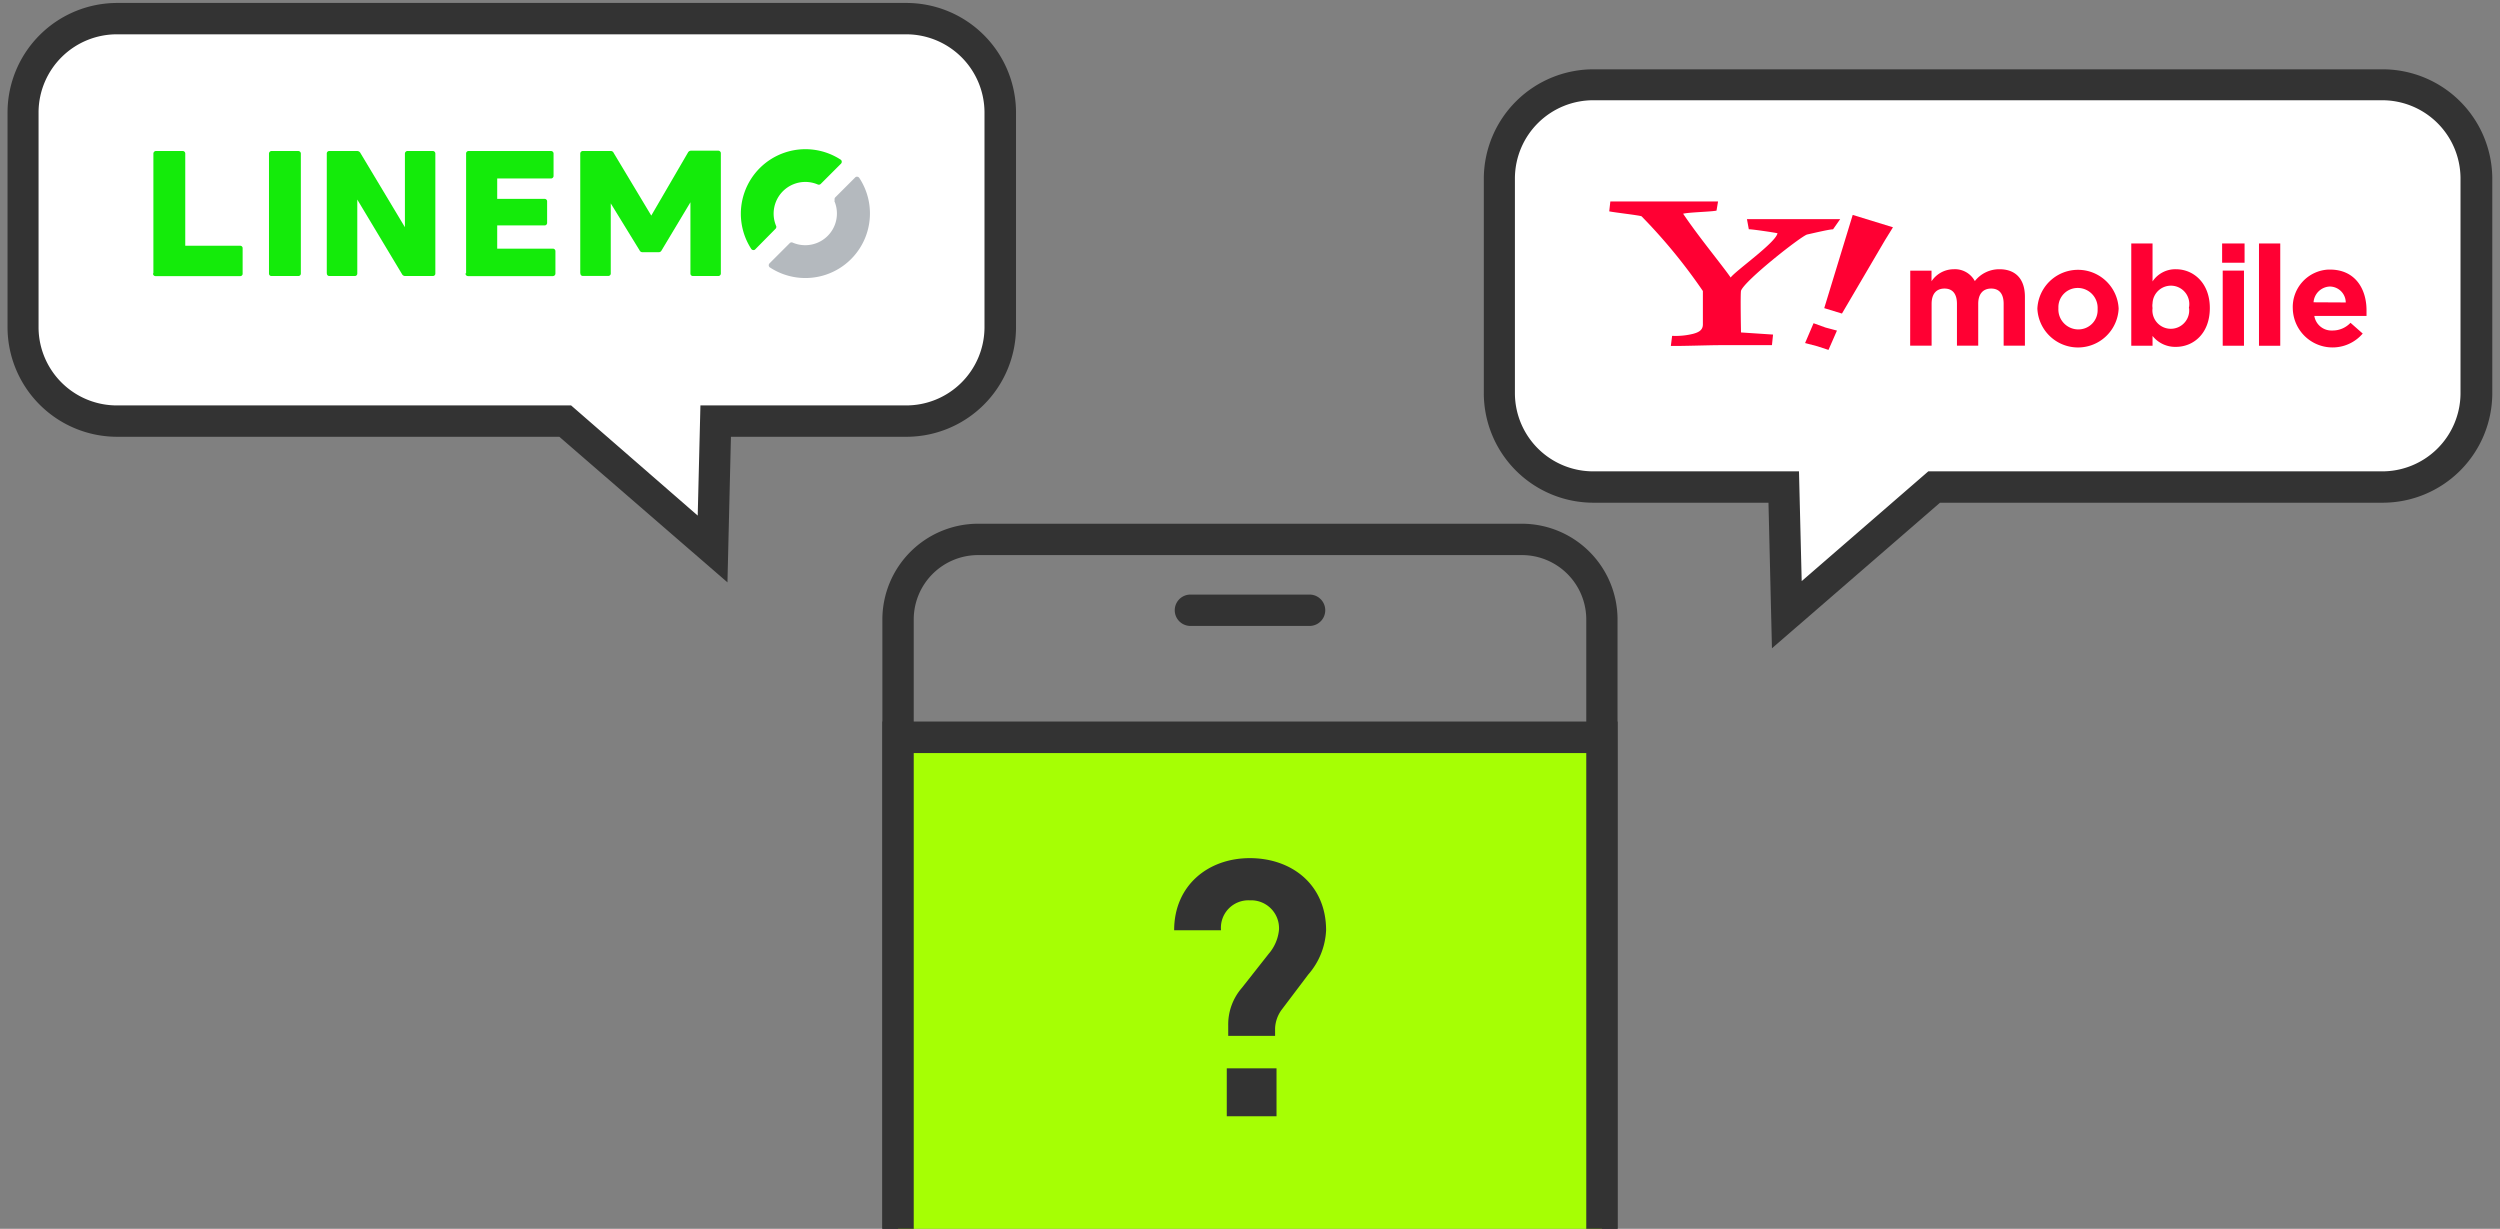 <svg xmlns="http://www.w3.org/2000/svg" xmlns:xlink="http://www.w3.org/1999/xlink" viewBox="0 0 295 145"><rect x="0" y="0" width="295" height="145" fill="#808080" stroke="none"/><defs><style>.cls-1{fill:none;}.cls-2{fill:#fff;}.cls-3{fill:#333;}.cls-4{fill:#14eb0a;}.cls-5{fill:#b4b9be;}.cls-6{fill:#f03;}.cls-7{clip-path:url(#clip-path);}.cls-8{fill:#a6ff04;}</style><clipPath id="clip-path"><rect class="cls-1" width="295" height="145"/></clipPath></defs><g id="レイヤー_2" data-name="レイヤー 2"><path class="cls-2" d="M106.84,2.2H13.89a11.08,11.08,0,0,0-11.19,11V38.72a11.08,11.08,0,0,0,11.19,11H66.7L84.08,64.76l.37-15.07h22.39a11.08,11.08,0,0,0,11.18-11V13.17A11.08,11.08,0,0,0,106.84,2.2Z"/><path class="cls-3" d="M85.84,68.72,66,51.54H13.89a12.94,12.94,0,0,1-13-12.82V13.17A12.94,12.94,0,0,1,13.89.35h93a12.94,12.94,0,0,1,13,12.82V38.72a12.94,12.94,0,0,1-13,12.82H86.25ZM13.89,4.05a9.24,9.24,0,0,0-9.34,9.12V38.72a9.24,9.24,0,0,0,9.34,9.12h53.5l14.94,13,.32-13h24.19a9.24,9.24,0,0,0,9.33-9.12V13.17a9.24,9.24,0,0,0-9.33-9.12Z"/><path class="cls-2" d="M188.09,10h93a11.08,11.08,0,0,1,11.19,11V46.5a11.08,11.08,0,0,1-11.19,11H228.23L210.85,72.54l-.37-15.07H188.09a11.08,11.08,0,0,1-11.18-11V21A11.08,11.08,0,0,1,188.09,10Z"/><path class="cls-3" d="M209.09,76.5l-.41-17.18H188.09a12.94,12.94,0,0,1-13-12.82V21a12.94,12.94,0,0,1,13-12.82h93a12.94,12.94,0,0,1,13,12.82V46.5a12.94,12.94,0,0,1-13,12.82H228.92Zm-21-64.67A9.24,9.24,0,0,0,178.76,21V46.5a9.24,9.24,0,0,0,9.33,9.12h24.19l.32,12.95,14.94-12.95H281a9.24,9.24,0,0,0,9.34-9.12V21A9.24,9.24,0,0,0,281,11.83Z"/><g id="LINEMOロゴ"><path id="パス_15254" data-name="パス 15254" class="cls-4" d="M18.1,32.25V18.14a.31.31,0,0,1,.27-.32h3.17a.3.3,0,0,1,.32.27V29h6.47a.28.28,0,0,1,.3.26v3a.28.28,0,0,1-.25.32h-10a.29.29,0,0,1-.32-.26v-.06"/><path id="パス_15255" data-name="パス 15255" class="cls-4" d="M31.74,32.25V18.14a.31.31,0,0,1,.27-.32h3.17a.31.31,0,0,1,.32.27V32.25a.29.29,0,0,1-.27.32H32.06a.29.29,0,0,1-.32-.26v-.06"/><path id="パス_15256" data-name="パス 15256" class="cls-4" d="M38.56,32.25V18.14a.29.29,0,0,1,.27-.32h3.31a.43.43,0,0,1,.38.22l5.26,8.77V18.14a.31.31,0,0,1,.27-.32h3a.3.3,0,0,1,.32.27V32.25a.29.29,0,0,1-.27.32H47.82a.41.41,0,0,1-.38-.22l-5.28-8.8v8.7a.29.29,0,0,1-.27.32h-3a.29.29,0,0,1-.32-.26v-.06"/><path id="パス_15257" data-name="パス 15257" class="cls-4" d="M55,32.25V18.14a.29.29,0,0,1,.27-.32H65a.3.3,0,0,1,.32.29v2.63a.3.3,0,0,1-.29.32H58.67v2.41h5.57a.29.29,0,0,1,.32.27v2.54a.3.3,0,0,1-.27.32H58.67v2.74h6.55a.3.3,0,0,1,.32.29v2.62a.31.31,0,0,1-.29.33h-10a.3.3,0,0,1-.32-.27v-.06"/><path id="パス_15258" data-name="パス 15258" class="cls-4" d="M68.47,32.25V18.14a.31.31,0,0,1,.27-.32h3.31a.36.36,0,0,1,.36.22l4.44,7.4L81.18,18a.41.41,0,0,1,.36-.22h3.19a.31.31,0,0,1,.33.27V32.25a.3.3,0,0,1-.27.32h-3a.29.29,0,0,1-.32-.26V23.87l-3.4,5.67a.37.37,0,0,1-.36.22H75.83a.37.37,0,0,1-.36-.22L72.07,24v8.24a.29.29,0,0,1-.26.32h-3a.28.28,0,0,1-.32-.26.06.06,0,0,1,0-.06"/><path id="パス_15259" data-name="パス 15259" class="cls-4" d="M91.59,26.68a3.74,3.74,0,0,1,4.91-4.91.32.32,0,0,0,.35-.07l2.38-2.38a.32.32,0,0,0,0-.46l0,0A7.62,7.62,0,0,0,88.64,29.36a.32.32,0,0,0,.44.1l0,0L91.51,27a.33.33,0,0,0,.07-.36"/><path id="パス_15260" data-name="パス 15260" class="cls-5" d="M98.45,23.71a3.74,3.74,0,0,1-4.91,4.92.3.3,0,0,0-.35.06l-2.38,2.38a.32.32,0,0,0,0,.46.1.1,0,0,0,0,0A7.62,7.62,0,0,0,101.4,21a.33.33,0,0,0-.45-.1s0,0,0,0l-2.38,2.38a.32.32,0,0,0-.07.35"/></g><g id="Y_mobileロゴ" data-name="Y mobileロゴ"><path id="パス_15247" data-name="パス 15247" class="cls-6" d="M225.41,31.94h2.51v1.25a3.16,3.16,0,0,1,2.61-1.42,2.66,2.66,0,0,1,2.5,1.4,3.66,3.66,0,0,1,2.91-1.4c1.87,0,3,1.12,3,3.25v5.77h-2.51V35.85c0-1.19-.53-1.8-1.47-1.8s-1.53.61-1.53,1.8v4.94h-2.51V35.85c0-1.19-.53-1.8-1.47-1.8s-1.52.61-1.52,1.8v4.94H225.4Z"/><path id="パス_15248" data-name="パス 15248" class="cls-6" d="M240.41,36.42v0a4.8,4.8,0,0,1,9.59,0v0a4.8,4.8,0,0,1-9.59,0m7.11,0v0a2.35,2.35,0,0,0-2.26-2.44h-.07a2.27,2.27,0,0,0-2.3,2.23v.21a2.36,2.36,0,0,0,2.26,2.45h.07a2.26,2.26,0,0,0,2.3-2.24v-.17"/><path id="パス_15249" data-name="パス 15249" class="cls-6" d="M254,39.64V40.8h-2.51V28.73H254v4.48a3.23,3.23,0,0,1,2.76-1.44c2.07,0,4,1.62,4,4.58v0c0,3-1.93,4.58-4,4.58A3.41,3.41,0,0,1,254,39.64m4.28-3.26v0A2.17,2.17,0,1,0,254,35.8a1.69,1.69,0,0,0,0,.55v0a2.17,2.17,0,0,0,4.31.55,2.53,2.53,0,0,0,0-.55"/><path id="パス_15250" data-name="パス 15250" class="cls-6" d="M262.21,28.73h2.65V31h-2.65Zm.07,3.2h2.51V40.8h-2.51Z"/><rect id="長方形_4829" data-name="長方形 4829" class="cls-6" x="266.56" y="28.73" width="2.51" height="12.07"/><path id="パス_15251" data-name="パス 15251" class="cls-6" d="M270.55,36.42v0a4.42,4.42,0,0,1,4.21-4.61h.17c3,0,4.32,2.3,4.32,4.81,0,.2,0,.43,0,.66h-6.16A2.05,2.05,0,0,0,275.21,39a2.89,2.89,0,0,0,2.15-.91l1.44,1.27a4.69,4.69,0,0,1-8.25-2.93m6.25-.74a1.9,1.9,0,0,0-1.87-1.88A2,2,0,0,0,273,35.67Z"/><path id="パス_15252" data-name="パス 15252" class="cls-6" d="M216.3,27.06c-.46,0-2.4.47-3.05.61s-7.39,5.43-7.81,6.64c-.09.42,0,4.92,0,4.92l3.78.25-.13,1.25c-.55,0-4.06,0-6.26,0-1.11,0-4.52.12-5.67.09l.15-1.19a8.64,8.64,0,0,0,2.48-.24c.67-.18,1.15-.44,1.15-1.11V34.34a64.69,64.69,0,0,0-7.24-8.82c-.42-.14-3.16-.44-3.81-.58l.13-1.17h12.71l-.18,1.08c-.56.14-3.25.19-3.94.37,1.81,2.7,4.68,6.17,5.61,7.53.51-.75,5.38-4.16,5.52-5.23-.7-.14-3-.47-3.38-.47l-.22-1.19h11Z"/><path id="パス_15253" data-name="パス 15253" class="cls-6" d="M214.45,40.86,213,40.48l1-2.34,1.41.51,1.35.36-1,2.28Zm2.9-3.86-2.09-.64,3.36-11,4.75,1.46-.94,1.52Z"/></g><g class="cls-7"><path class="cls-3" d="M179.59,205.5H115.41a11.31,11.31,0,0,1-11.29-11.29V73.09A11.31,11.31,0,0,1,115.41,61.8h64.18a11.3,11.3,0,0,1,11.28,11.29V194.21A11.3,11.3,0,0,1,179.59,205.5Zm-64.18-140a7.6,7.6,0,0,0-7.59,7.59V194.21a7.6,7.6,0,0,0,7.59,7.59h64.18a7.6,7.6,0,0,0,7.59-7.59V73.09a7.6,7.6,0,0,0-7.59-7.59Z"/><path class="cls-3" d="M154.53,73.86H140.47a1.85,1.85,0,0,1,0-3.7h14.06a1.85,1.85,0,0,1,0,3.7Z"/><rect class="cls-8" x="105.97" y="87.01" width="83.06" height="93.28"/><path class="cls-3" d="M190.87,182.14H104.12v-97h86.75Zm-83.05-3.7h79.36V88.86H107.82Z"/><path class="cls-3" d="M154.37,115l-3.15,4.17a4,4,0,0,0-.76,2.17v.89h-5.53V121a6.58,6.58,0,0,1,1.61-4.43l3.15-4a5.09,5.09,0,0,0,1.23-2.84,3.29,3.29,0,0,0-3.44-3.49,3.24,3.24,0,0,0-3.4,3.53h-5.53c0-5.28,4-8.51,8.93-8.51s9,3.11,9,8.51A8.53,8.53,0,0,1,154.37,115Zm-9.61,16.72v-5.66h5.87v5.66Z"/></g></g></svg>